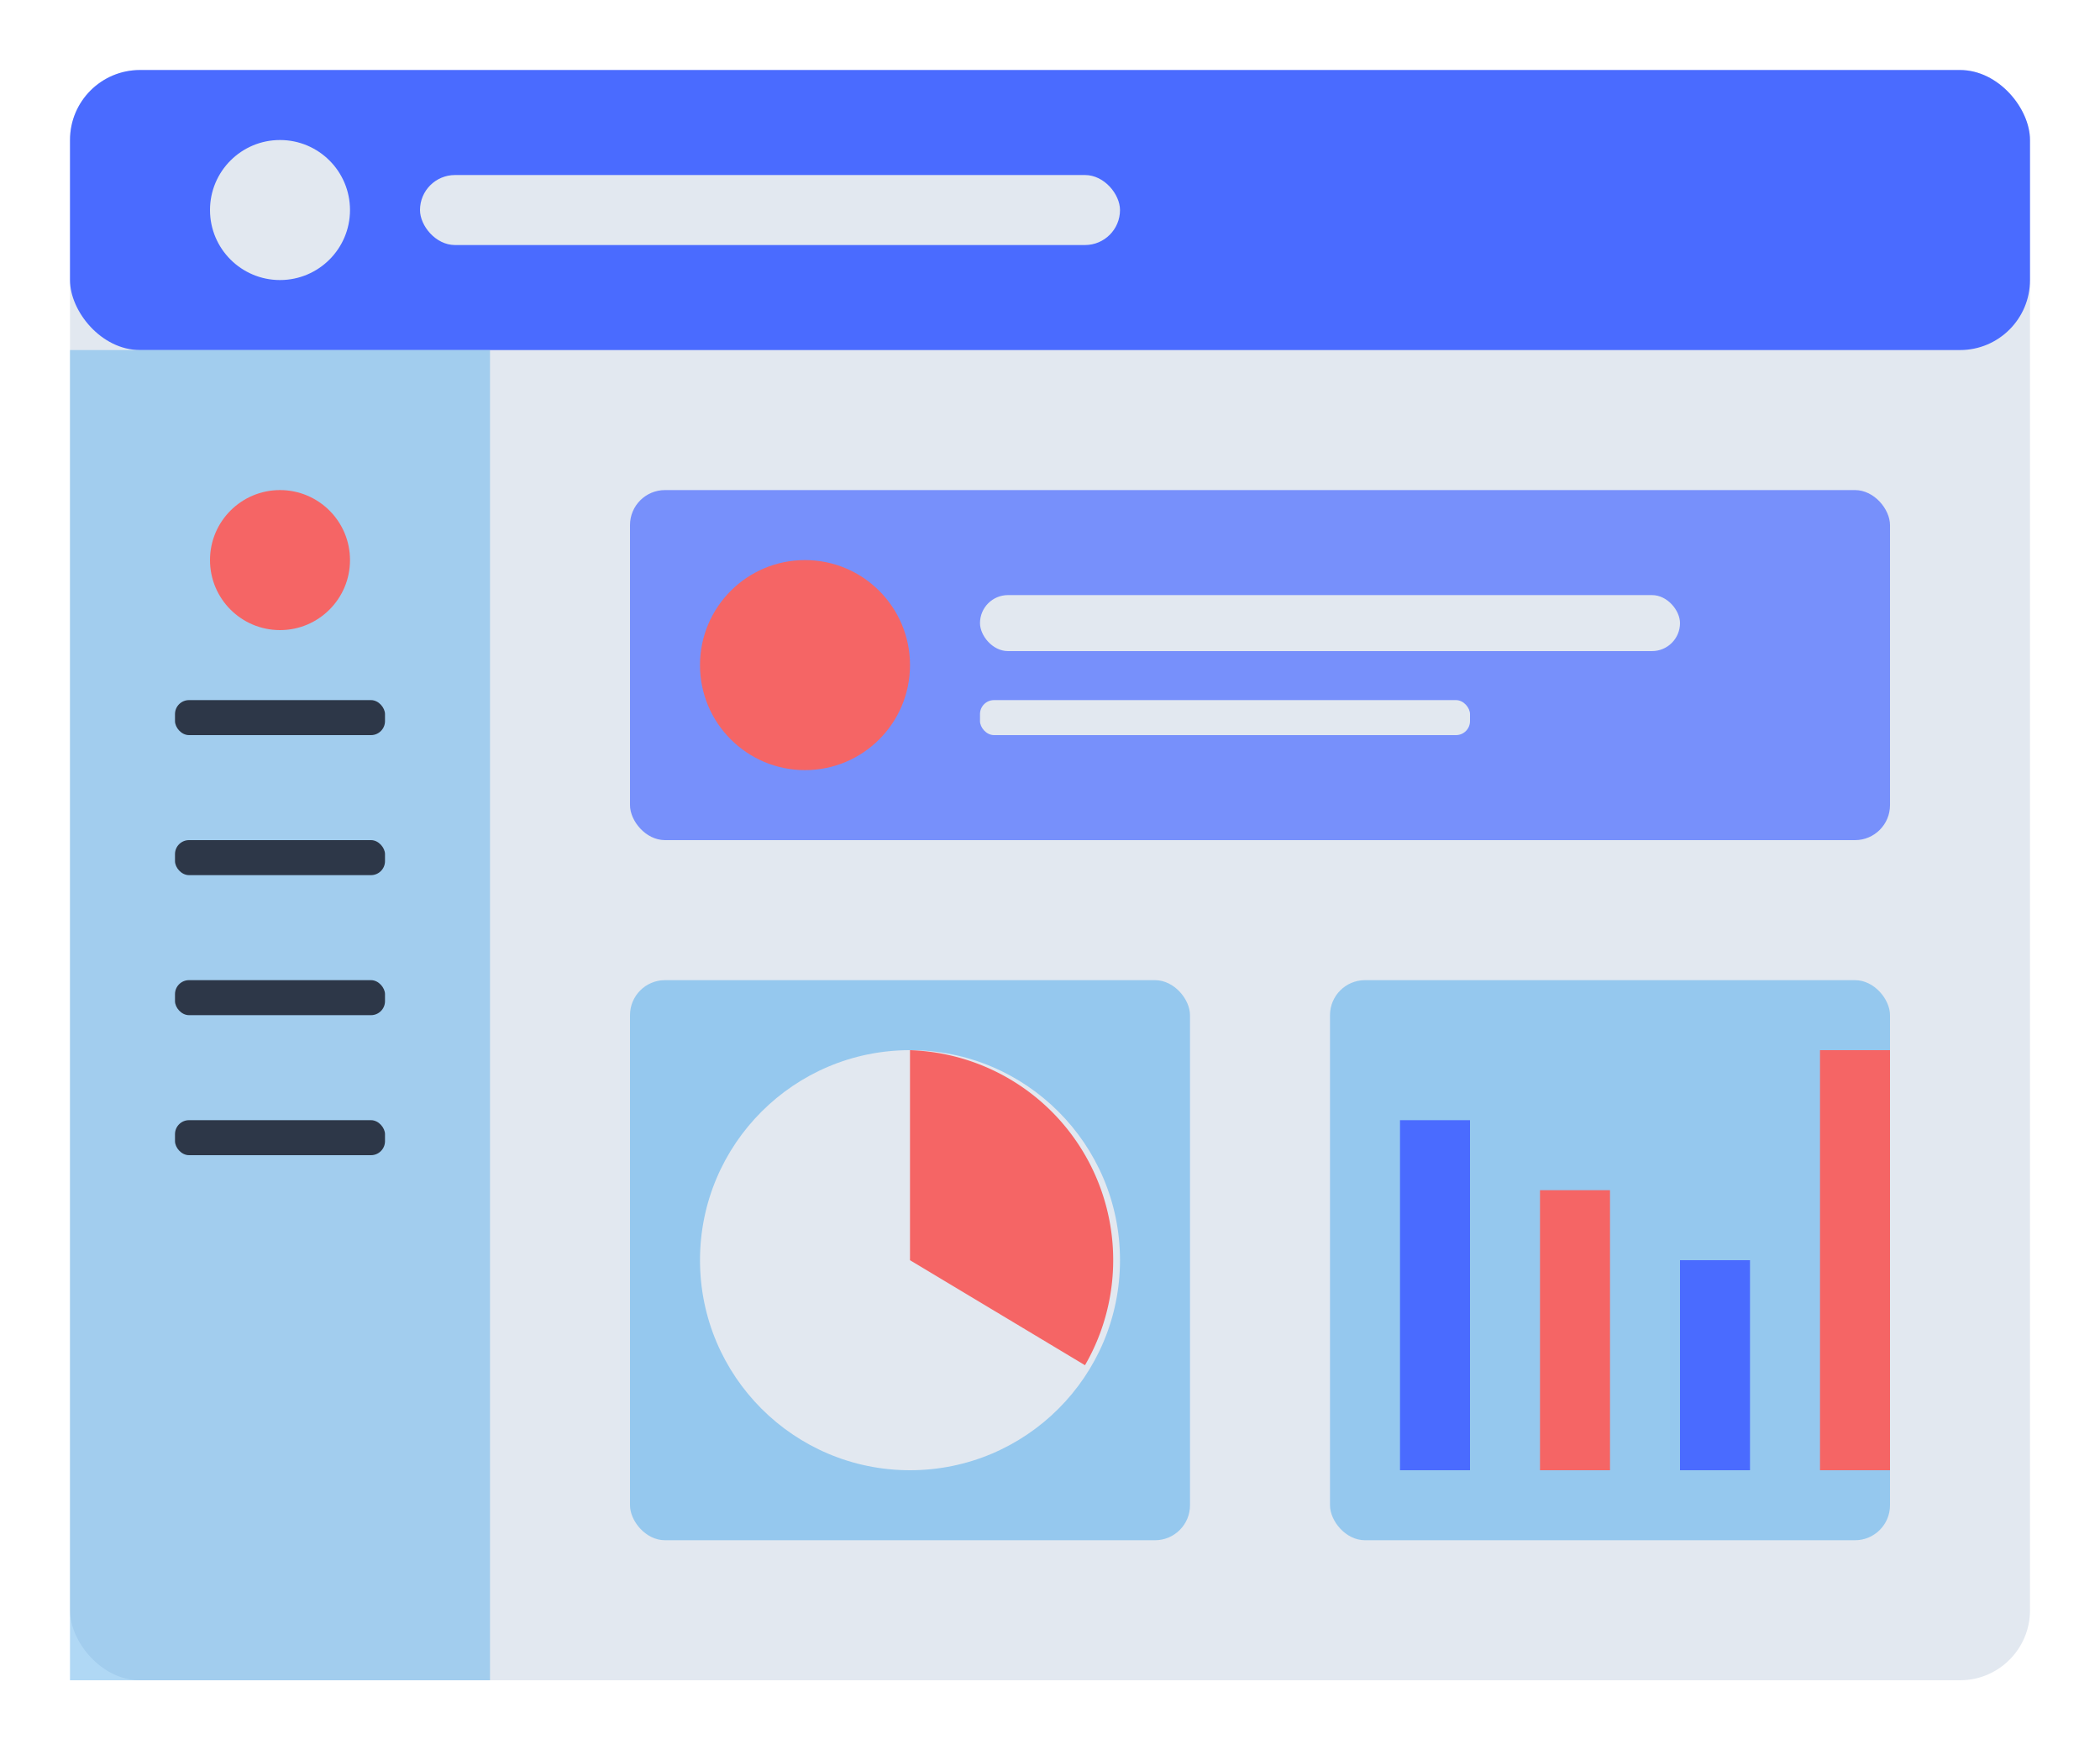 <?xml version="1.0" encoding="UTF-8" standalone="no"?>
<svg width="300" height="250" viewBox="0 0 300 250" xmlns="http://www.w3.org/2000/svg">
  <style>
    .primary { fill: #4a6bff; }
    .secondary { fill: #63b3ed; }
    .accent { fill: #f56565; }
    .light { fill: #e2e8f0; }
    .text { fill: #2d3748; }
  </style>
  <!-- Background -->
  <rect x="10" y="10" width="280" height="230" rx="10" class="light" />
  
  <!-- Header -->
  <rect x="10" y="10" width="280" height="40" rx="10" class="primary" />
  <circle cx="40" cy="30" r="10" class="light" />
  <rect x="60" y="25" width="100" height="10" rx="5" class="light" />
  
  <!-- Sidebar -->
  <rect x="10" y="50" width="60" height="190" class="secondary" opacity="0.5" />
  <circle cx="40" cy="80" r="10" class="accent" />
  <rect x="25" y="100" width="30" height="5" rx="2" class="text" />
  <rect x="25" y="120" width="30" height="5" rx="2" class="text" />
  <rect x="25" y="140" width="30" height="5" rx="2" class="text" />
  <rect x="25" y="160" width="30" height="5" rx="2" class="text" />
  
  <!-- Main content -->
  <rect x="90" y="70" width="180" height="50" rx="5" class="primary" opacity="0.7" />
  <circle cx="115" cy="95" r="15" class="accent" />
  <rect x="140" y="85" width="100" height="8" rx="4" class="light" />
  <rect x="140" y="100" width="70" height="5" rx="2" class="light" />
  
  <!-- Charts -->
  <rect x="90" y="140" width="80" height="80" rx="5" class="secondary" opacity="0.6" />
  <circle cx="130" cy="180" r="30" class="light" />
  <path d="M130,180 L130,150 A30,30 0 0,1 155,195 z" class="accent" />
  
  <rect x="190" y="140" width="80" height="80" rx="5" class="secondary" opacity="0.6" />
  <rect x="200" y="160" width="10" height="50" class="primary" />
  <rect x="220" y="170" width="10" height="40" class="accent" />
  <rect x="240" y="180" width="10" height="30" class="primary" />
  <rect x="260" y="150" width="10" height="60" class="accent" />
</svg> 